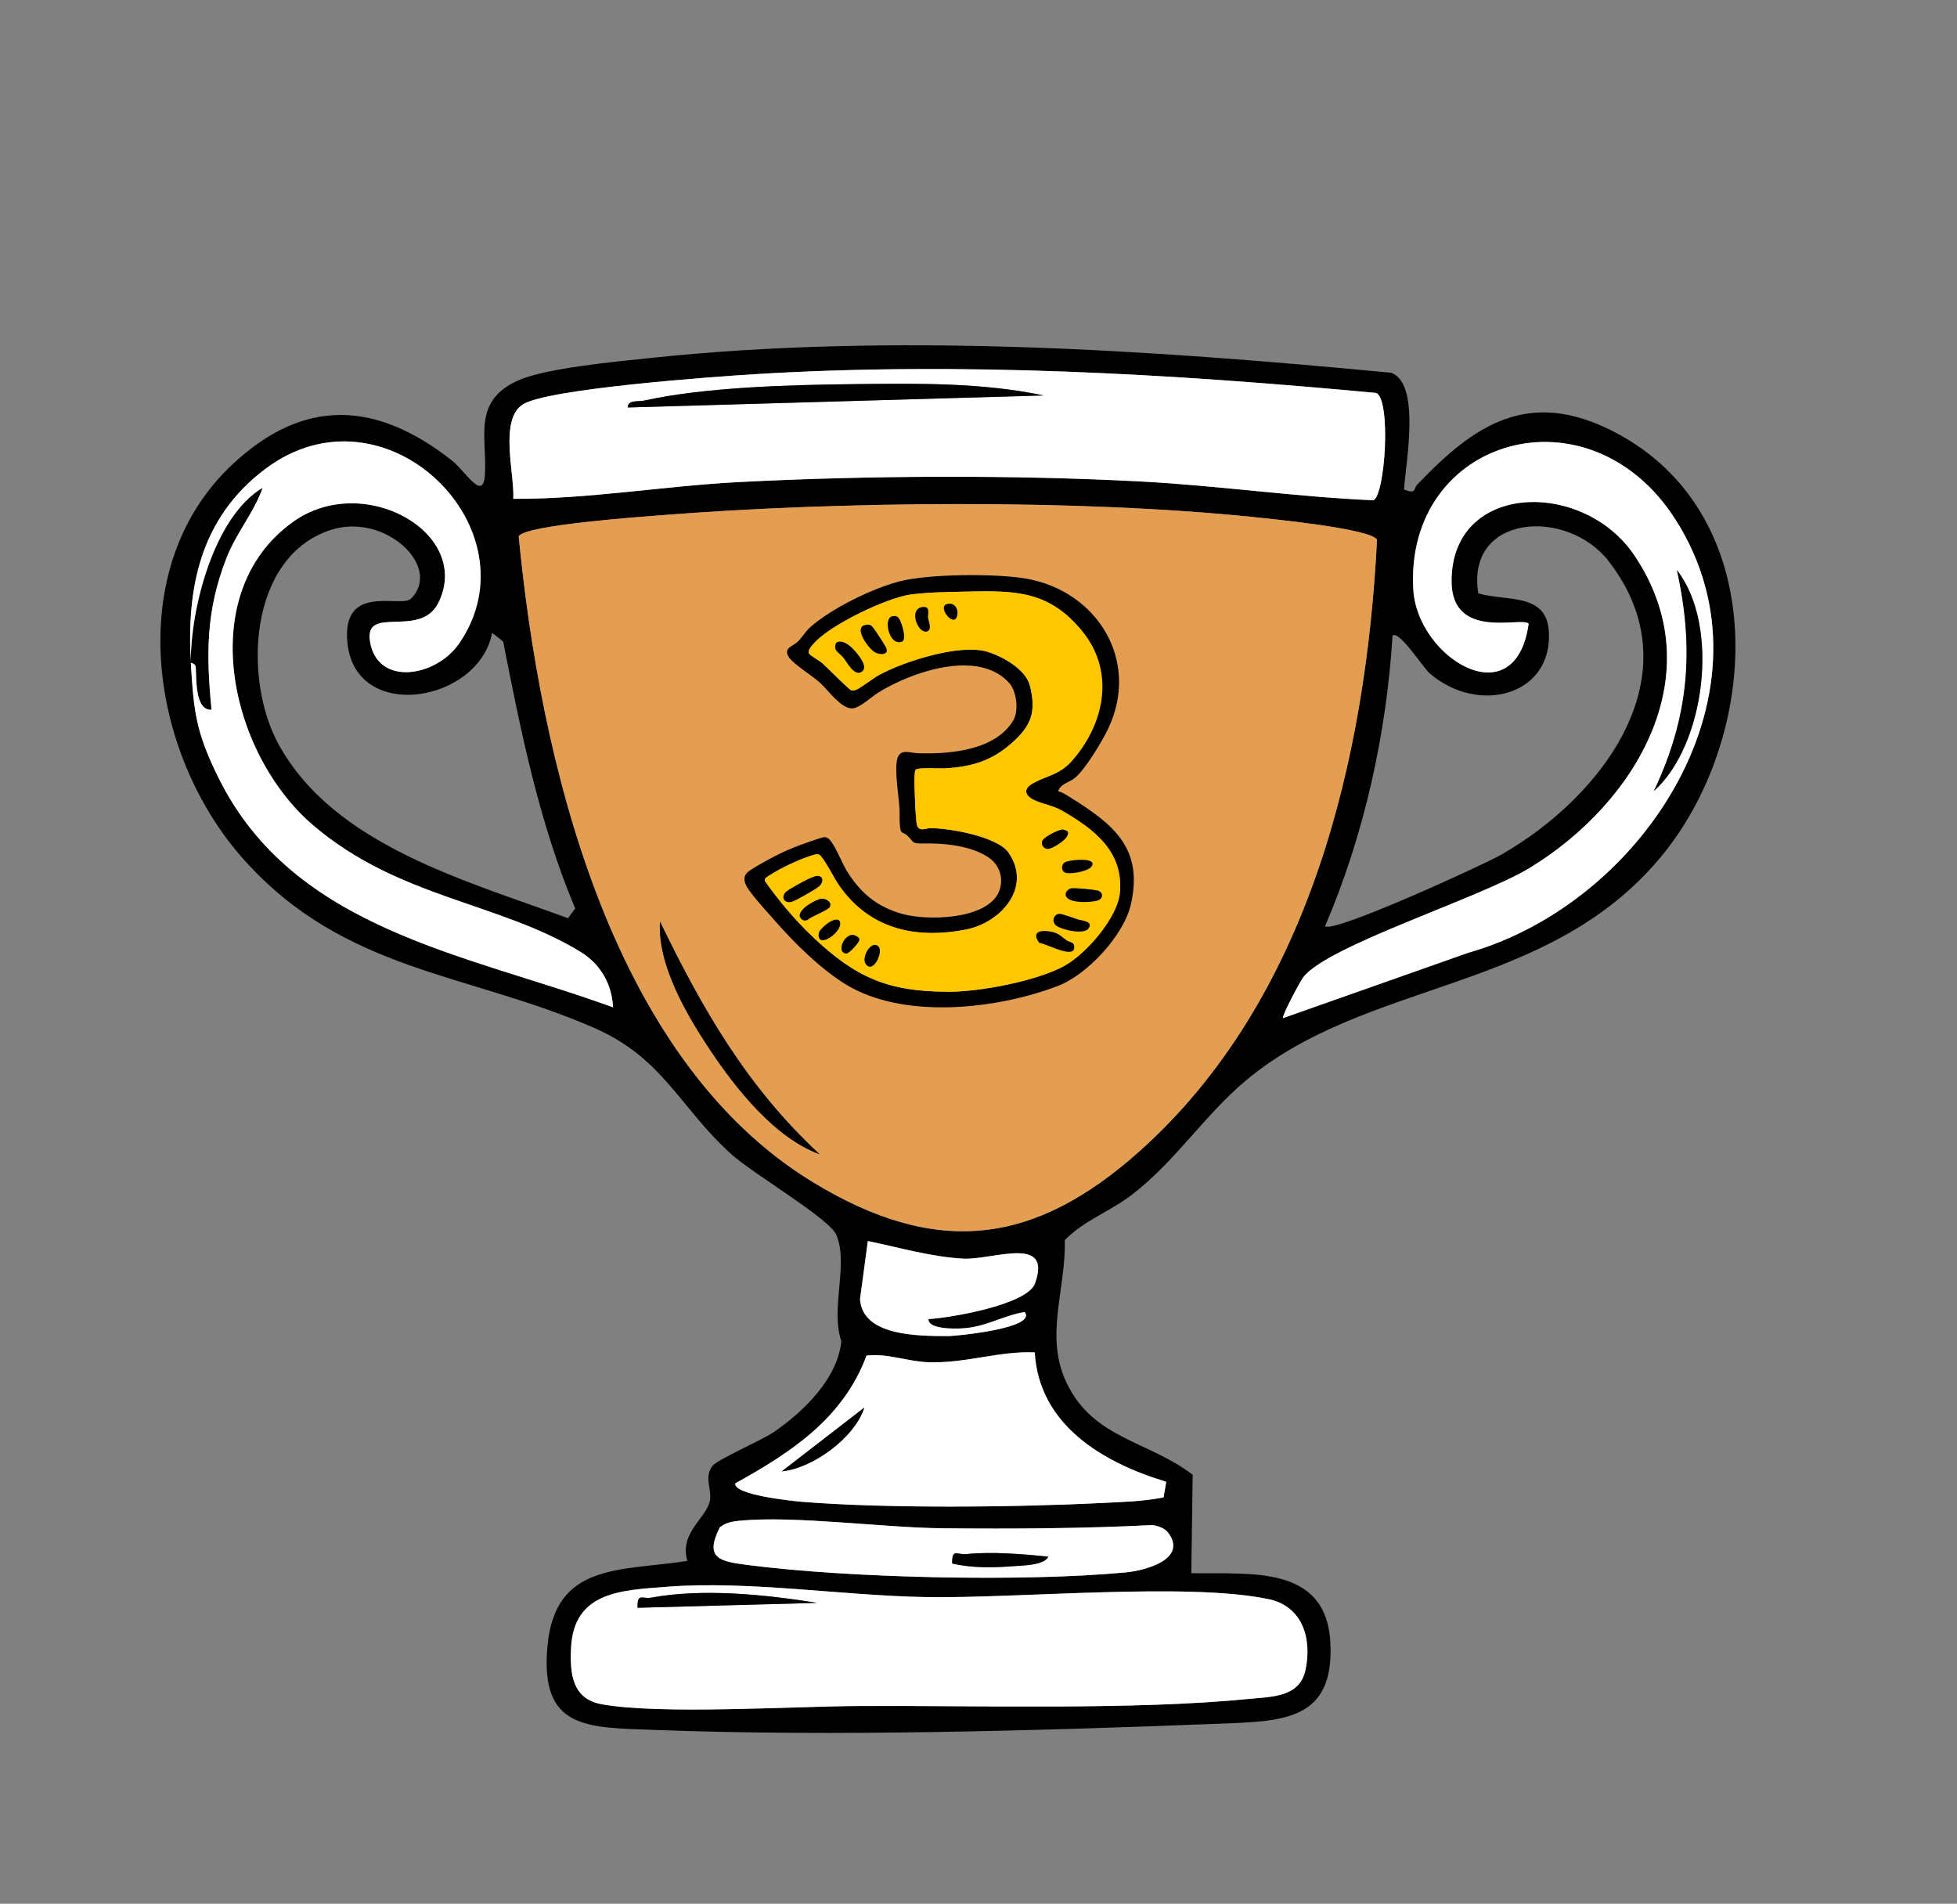 <svg width="183" height="178" viewBox="0 0 183 178" fill="none" xmlns="http://www.w3.org/2000/svg">
<rect x="0" y="0" width="183" height="178" fill="#808080" stroke="none"/>
<g clip-path="url(#clip0_211_3423)">
<path d="M131.295 45.772C132.468 46.235 132.154 45.7 132.535 45.299C137.851 39.736 142.916 36.222 150.957 40.386C165.86 48.112 164.761 68.966 155.135 80.329C144.501 92.888 127.783 91.539 116.458 101.063C112.632 104.277 109.909 108.574 105.886 111.676C103.794 113.286 101.406 114.077 99.567 115.947C99.691 120.618 97.609 124.963 99.785 129.395C102.314 134.546 107.369 134.711 111.528 137.889L111.399 147.092C116.797 147.207 124.011 146.237 124.402 153.571C124.793 160.904 119.948 160.935 114.031 161.164C97.211 161.822 77.915 162.382 61.17 161.745C54.844 161.507 50.47 161.704 51.195 153.894C51.919 146.083 58.011 146.915 64.268 145.946C63.526 143.241 66.03 142.007 66.377 140.341C66.6 139.276 65.805 138.129 66.612 137.077C67.109 136.432 71.227 134.68 72.376 133.886C75.164 131.964 78.343 128.875 78.673 125.4C77.63 122.305 79.366 118.26 78.213 115.476C77.569 113.923 70.454 109.795 68.335 107.87C63.528 103.506 62.009 98.926 55.565 96.11C43.711 90.925 32.25 90.903 22.827 80.399C13.918 70.46 11.373 53.064 21.775 43.382C28.464 37.157 35.15 37.507 42.198 43.007C43.557 44.067 45.202 47.019 45.348 44.324C45.539 40.797 44.173 37.494 48.448 35.572C51.035 34.407 57.771 33.794 60.872 33.466C83.554 31.082 107.379 32.693 130.089 34.853C132.873 35.863 131.457 43.238 131.29 45.771L131.295 45.772ZM128.424 46.775C129.513 46.294 130.097 37.464 128.697 36.74C109.433 34.941 89.918 33.808 70.594 34.983C66.987 35.202 50.916 36.354 48.81 37.86C46.703 39.365 48.123 44.345 47.993 46.638C54.982 46.683 62.072 45.433 69.109 45.071C81.061 44.457 94.598 44.391 106.552 45.011C113.856 45.391 121.121 46.456 128.418 46.774L128.424 46.775ZM119.969 95.195L137.295 89.083C153.765 84.405 166.666 64.445 156.744 48.689C148.653 35.842 131.31 40.948 132.16 55.144C132.541 61.528 141.696 67.145 142.944 58.32C142.402 57.597 135.756 59.959 135.735 54.357C135.704 45.074 148.021 44.778 152.831 51.926C160.226 62.914 153.07 75.019 143.081 81.126C138.421 83.976 124.075 88.42 121.857 91.388C121.52 91.837 119.845 95.017 119.969 95.195ZM150.464 52.511C146.534 47.413 137.038 48.08 138.236 55.477C140.811 56.249 144.581 55.386 144.829 58.986C145.244 65.013 138.269 66.905 133.681 62.949C133.1 62.444 130.828 58.904 130.219 59.428C129.643 68.643 127.562 78.081 123.908 86.593C124.589 87.333 138.676 80.884 140.363 79.922C149.92 74.474 158.557 63.019 150.458 52.515L150.464 52.511ZM117.181 48.343C100.609 46.659 78.584 46.867 61.947 48.167C60.03 48.315 49.008 49.099 48.505 50.152C50.482 70.577 56.818 98.76 75.907 110.467C87.576 117.619 96.706 116.414 106.504 107.688C122.46 93.472 127.726 70.915 128.766 50.472C128.25 49.445 118.994 48.532 117.181 48.348L117.181 48.343ZM17.847 61.965C18.122 66.567 18.319 68.471 20.458 72.764C27.521 86.976 43.661 89.187 57.329 94.183C57.23 92.023 56.155 90.142 54.311 89.011C46.689 84.339 37.272 83.995 29.261 77.138C21.422 70.426 18.093 55.447 27.41 48.785C34.019 44.057 44.221 49.841 40.997 56.357C39.314 59.756 34.043 56.492 34.602 59.972C35.285 64.208 40.76 63.317 42.933 60.168C50.278 49.516 36.039 35.419 24.829 43.83C18.636 48.474 17.449 55.148 17.853 61.961C17.797 57.023 19.981 48.303 24.57 45.601C23.717 47.997 22.127 49.752 21.169 52.213C19.25 57.136 19.287 61.18 19.788 66.355C18.211 66.433 18.388 63.405 18.312 62.375C18.282 61.996 17.853 61.991 17.853 61.961L17.847 61.965ZM46.02 59.163C44.783 65.686 33.284 67.629 32.492 60.146C31.888 54.428 37.508 56.891 38.429 55.975C41.406 53.007 36 47.885 30.912 49.553C23.244 52.064 22.694 63.51 26.072 69.632C31.272 79.052 43.613 82.342 53.111 85.852L53.79 84.944C50.428 76.966 48.708 68.418 47.05 59.978L46.014 59.162L46.02 59.163ZM86.827 123.332C88.988 123.196 96.065 121.965 96.772 120.002C98.431 115.413 92.802 117.831 90.047 117.68C87.063 117.519 84.046 116.627 81.145 116.038L80.414 121.458C80.626 124.95 85.896 124.913 88.689 124.921C89.332 124.923 97.012 124.195 95.809 122.673C93.763 123.005 92.162 124.088 89.957 124.201C89.34 124.234 86.768 124.316 86.816 123.331L86.827 123.332ZM96.757 126.443C93.452 126.299 90.417 127.446 86.918 127.369C84.936 127.323 83.022 126.509 81.029 126.742C78.863 132.574 74.034 135.776 68.753 138.688C68.57 139.765 74.002 140.336 75.005 140.415C82.912 141.057 95.072 140.926 103.088 140.521C105.013 140.426 106.914 140.383 108.804 140L109.056 138.545C102.994 136.704 97.161 133.185 96.758 126.438L96.757 126.443ZM109.234 143.301C108.922 142.885 108.268 142.65 107.743 142.594C101.235 142.921 94.668 142.957 88.147 142.893C82.494 142.84 74.275 141.683 69.105 142.192C68.451 142.255 67.826 142.373 67.308 142.809C65.846 145.725 67.302 145.986 69.928 146.327C79.434 147.555 95.694 147.917 105.24 147.022C107.168 146.84 111.072 145.761 109.234 143.301ZM118.616 149.516C111.072 147.921 95.229 149.462 86.643 149.323C78.787 149.195 70.076 147.773 62.43 148.353C58.083 148.682 53.653 148.804 53.4 154.082C53.282 156.525 53.519 158.85 56.283 159.345C61.792 160.332 74.023 159.542 80.266 159.506C91.441 159.448 105.989 159.912 116.804 158.841C118.935 158.629 121.515 158.691 122.068 156.172C122.711 153.237 121.829 150.188 118.616 149.511L118.616 149.516Z" fill="black"/>
<path d="M117.181 48.343C118.994 48.527 128.251 49.44 128.766 50.467C127.726 70.91 122.461 93.462 106.505 107.683C96.706 116.409 87.577 117.614 75.908 110.462C56.818 98.76 50.482 70.572 48.505 50.147C49.009 49.094 60.029 48.315 61.947 48.162C78.584 46.862 100.609 46.654 117.182 48.338L117.181 48.343ZM76.651 107.926C69.847 101.625 65.685 94.352 61.716 86.168C61.461 90.176 64.162 94.827 66.388 98.156C68.807 101.786 72.461 106.401 76.651 107.926Z" fill="#E49E52"/>
<path d="M128.426 46.775C121.128 46.457 113.863 45.392 106.56 45.012C94.606 44.387 81.063 44.457 69.116 45.072C62.075 45.433 54.984 46.683 48 46.639C48.13 44.351 46.682 39.382 48.817 37.861C50.953 36.339 66.998 35.209 70.602 34.984C89.92 33.809 109.435 34.941 128.705 36.741C130.105 37.465 129.526 46.296 128.431 46.776L128.426 46.775ZM97.597 36.974C91.758 35.757 85.799 35.851 79.876 35.916C73.953 35.98 65.962 36.189 60.246 37.452C59.672 37.578 58.7 37.361 58.706 38.099L97.597 36.974Z" fill="white"/>
<path d="M118.616 149.516C121.828 150.193 122.706 153.241 122.067 156.177C121.52 158.692 118.939 158.635 116.803 158.846C105.988 159.917 91.44 159.453 80.265 159.512C74.023 159.542 61.792 160.332 56.282 159.35C53.518 158.855 53.282 156.526 53.399 154.087C53.652 148.809 58.082 148.687 62.429 148.358C70.075 147.778 78.787 149.2 86.642 149.328C95.228 149.467 111.071 147.926 118.615 149.521L118.616 149.516ZM76.428 149.868C71.614 149.091 65.726 148.49 60.912 149.371C60.05 149.529 59.583 148.894 59.618 150.322L76.429 149.863L76.428 149.868Z" fill="white"/>
<path d="M119.971 95.195C119.846 95.022 121.521 91.842 121.859 91.388C124.082 88.421 138.423 83.976 143.083 81.126C153.072 75.019 160.227 62.919 152.832 51.926C148.023 44.778 135.706 45.074 135.737 54.357C135.758 59.959 142.404 57.597 142.945 58.32C141.698 67.14 132.543 61.529 132.162 55.144C131.312 40.948 148.655 35.843 156.746 48.689C166.668 64.44 153.767 84.405 137.297 89.083L119.971 95.195ZM154.659 73.96C159.438 69.701 160.887 58.533 156.814 53.311C158.448 60.729 157.938 67.053 154.659 73.96Z" fill="white"/>
<path d="M17.848 61.965C17.445 55.147 18.631 48.478 24.824 43.834C36.033 35.428 50.272 49.525 42.928 60.173C40.755 63.321 35.28 64.212 34.597 59.976C34.038 56.496 39.309 59.76 40.992 56.362C44.216 49.845 34.014 44.061 27.405 48.789C18.088 55.451 21.417 70.43 29.256 77.142C37.267 83.999 46.684 84.343 54.306 89.016C56.151 90.146 57.225 92.022 57.324 94.187C43.656 89.191 27.516 86.981 20.453 72.768C18.32 68.471 18.117 66.572 17.842 61.969C17.837 61.999 18.271 62 18.301 62.383C18.378 63.408 18.2 66.441 19.777 66.363C19.276 61.188 19.244 57.145 21.159 52.222C22.116 49.76 23.706 48.011 24.559 45.61C19.97 48.312 17.786 57.032 17.842 61.969L17.848 61.965Z" fill="white"/>
<path d="M96.758 126.443C97.162 133.19 102.995 136.704 109.057 138.55L108.805 140.005C106.919 140.388 105.014 140.426 103.088 140.526C95.072 140.931 82.912 141.062 75.006 140.42C73.998 140.335 68.572 139.765 68.753 138.693C74.035 135.781 78.869 132.58 81.029 126.747C83.022 126.514 84.937 127.328 86.918 127.374C90.416 127.456 93.451 126.309 96.758 126.448L96.758 126.443ZM73.103 137.571C76.042 137.28 79.936 134.403 80.825 131.608L73.103 137.571Z" fill="white"/>
<path d="M109.234 143.301C111.071 145.761 107.173 146.841 105.24 147.022C95.693 147.917 79.439 147.556 69.928 146.327C67.302 145.986 65.845 145.73 67.308 142.809C67.825 142.377 68.45 142.259 69.104 142.192C74.274 141.683 82.494 142.835 88.147 142.893C94.667 142.957 101.235 142.921 107.742 142.594C108.267 142.65 108.917 142.884 109.234 143.301ZM98.029 145.541C95.623 145.301 92.772 145.058 90.384 145.302C89.465 145.395 89.018 144.732 89.039 146.184C90.959 146.625 92.924 146.576 94.862 146.426C95.656 146.365 97.673 146.35 98.03 145.536L98.029 145.541Z" fill="white"/>
<path d="M86.828 123.332C86.774 124.317 89.351 124.235 89.968 124.203C92.172 124.094 93.775 123.007 95.82 122.674C97.018 124.196 89.338 124.924 88.7 124.923C85.907 124.914 80.638 124.952 80.425 121.459L81.156 116.04C84.058 116.628 87.075 117.521 90.058 117.682C92.808 117.832 98.437 115.413 96.783 120.004C96.076 121.967 89.003 123.204 86.838 123.334L86.828 123.332Z" fill="white"/>
<path d="M76.652 107.926C72.456 106.405 68.803 101.786 66.388 98.156C64.168 94.823 61.462 90.171 61.717 86.168C65.686 94.352 69.848 101.625 76.652 107.926Z" fill="black"/>
<path d="M97.596 36.974L58.705 38.099C58.699 37.361 59.67 37.578 60.244 37.453C65.965 36.19 73.925 35.981 79.874 35.916C85.824 35.85 91.756 35.757 97.596 36.974Z" fill="black"/>
<path d="M76.429 149.868L59.618 150.327C59.584 148.894 60.05 149.535 60.911 149.376C65.727 148.49 71.615 149.091 76.428 149.873L76.429 149.868Z" fill="black"/>
<path d="M154.657 73.96C157.937 67.053 158.446 60.729 156.812 53.311C160.885 58.533 159.436 69.701 154.657 73.96Z" fill="black"/>
<path d="M73.102 137.571L80.823 131.609C79.935 134.403 76.04 137.28 73.102 137.571Z" fill="black"/>
<path d="M98.03 145.541C97.674 146.351 95.656 146.37 94.862 146.431C92.924 146.581 90.959 146.63 89.039 146.189C89.019 144.732 89.465 145.4 90.385 145.307C92.772 145.063 95.623 145.306 98.029 145.546L98.03 145.541Z" fill="black"/>
<path d="M98.949 73.974C99.365 74.093 99.735 74.333 100.096 74.56C104.108 77.072 106.945 79.296 105.75 84.554C105.089 87.461 101.67 91.139 98.906 92.193C93.188 94.374 84.424 95.366 79.02 91.997C76.674 90.534 74.339 88.222 72.516 86.15C71.822 85.36 70.351 83.764 69.858 82.944C69.586 82.492 69.464 81.975 69.892 81.568C70.205 81.272 71.434 80.602 71.88 80.358C72.624 79.951 73.376 79.582 74.163 79.264C74.582 79.094 76.851 78.252 77.125 78.269C77.318 78.281 77.448 78.376 77.578 78.512C78.105 79.062 78.718 80.669 79.189 81.432C80.456 83.484 81.981 84.767 84.333 85.44C86.635 86.098 92.016 86.004 93.311 83.576C93.926 82.423 93.588 81.012 92.547 80.247C90.933 79.061 88.222 78.815 86.293 78.867C85.183 78.897 85.461 78.675 84.778 78.064C84.643 77.943 84.37 77.882 84.282 77.76C84.063 77.455 84.146 76.051 84.115 75.617C84.025 74.361 83.709 72.454 83.845 71.266C84.003 69.885 84.98 70.395 85.841 70.425C88.773 70.53 93.1 70.173 94.759 67.342C95.281 66.453 95.066 64.643 94.387 63.877C91.509 60.632 85.241 62.82 82.13 64.752C81.47 65.161 80.354 66.256 79.634 66.237C78.63 66.209 77.444 64.553 76.739 63.889C76.035 63.226 74.171 62.084 73.766 61.443C73.221 60.579 74.12 60.436 74.565 60.029C74.997 59.634 75.319 59.032 75.807 58.605C77.788 56.876 81.485 55.064 84.023 54.382C86.767 53.644 93.12 53.61 95.944 54.098C102.615 55.254 106.677 61.803 103.601 68.186C103.047 69.337 101.428 72.038 100.461 72.777C99.957 73.162 99.164 73.293 98.949 73.973L98.949 73.974ZM71.61 82.087C71.543 82.164 71.511 82.256 71.516 82.358C72.799 84.185 74.355 86.034 75.98 87.573C80.033 91.414 83.019 92.715 88.684 92.729C91.62 92.736 97.01 91.719 99.573 90.283C101.584 89.155 104.523 85.787 104.723 83.438C105.048 79.612 102.336 77.552 99.364 75.827C98.413 75.275 97.426 75.186 96.612 74.759C95.816 74.341 95.712 73.757 96.522 73.281C97.839 72.506 99.01 72.498 100.196 71.179C103.201 67.836 104.22 62.794 101.256 59.094C98.293 55.394 95.011 55.194 90.376 55.316C88.667 55.361 86.846 55.36 85.144 55.592C82.899 55.899 77.529 58.473 76.069 60.2C75.868 60.438 75.443 60.864 75.697 61.153C75.88 61.36 76.624 61.769 76.915 62.022C77.311 62.365 79.415 64.521 79.629 64.557C79.774 64.582 79.884 64.557 80.02 64.507C80.504 64.327 81.597 63.441 82.186 63.119C84.514 61.843 89.755 60.166 92.31 60.933C93.751 61.366 95.931 62.584 96.313 64.127C96.922 66.58 96.436 67.868 94.596 69.49C92.702 71.159 90.837 71.702 88.33 71.843C87.828 71.87 85.862 71.729 85.619 71.974C85.473 72.122 85.519 73.519 85.528 73.847C85.555 74.766 85.603 76.05 85.707 76.955C85.731 77.154 85.778 77.305 85.925 77.448C86.219 77.656 86.65 77.439 86.997 77.435C88.737 77.414 93.28 78.218 94.313 79.722C96.549 82.977 93.582 86.274 90.335 86.91C85.505 87.854 81.178 86.822 78.353 82.623C78.027 82.138 76.953 80.068 76.608 79.919C76.392 79.826 76.219 79.893 76.007 79.955C75.025 80.237 73.393 80.991 72.501 81.514C72.335 81.612 71.693 81.994 71.61 82.088L71.61 82.087Z" fill="black"/>
<path d="M71.61 82.087C71.693 81.993 72.335 81.61 72.501 81.513C73.394 80.989 75.026 80.236 76.007 79.954C76.219 79.892 76.393 79.825 76.608 79.918C76.954 80.067 78.026 82.138 78.353 82.622C81.179 86.821 85.505 87.853 90.335 86.909C93.582 86.273 96.551 82.976 94.313 79.721C93.28 78.217 88.737 77.413 86.997 77.434C86.65 77.438 86.219 77.655 85.925 77.447C85.78 77.305 85.731 77.153 85.708 76.954C85.604 76.049 85.555 74.765 85.528 73.846C85.518 73.518 85.473 72.121 85.619 71.973C85.862 71.727 87.829 71.869 88.33 71.842C90.838 71.702 92.703 71.159 94.596 69.489C96.435 67.866 96.921 66.579 96.313 64.126C95.93 62.584 93.75 61.365 92.31 60.932C89.755 60.166 84.515 61.842 82.186 63.118C81.598 63.441 80.505 64.327 80.021 64.506C79.886 64.557 79.775 64.581 79.629 64.556C79.416 64.52 77.312 62.365 76.915 62.021C76.623 61.768 75.879 61.36 75.697 61.152C75.443 60.863 75.869 60.437 76.07 60.199C77.528 58.471 82.899 55.897 85.144 55.591C86.845 55.359 88.667 55.359 90.377 55.315C95.012 55.193 98.16 55.229 101.257 59.093C104.353 62.958 103.202 67.835 100.196 71.178C99.01 72.497 97.84 72.505 96.522 73.279C95.713 73.756 95.815 74.341 96.612 74.758C97.427 75.186 98.415 75.273 99.364 75.826C102.335 77.552 105.049 79.611 104.724 83.437C104.524 85.787 101.585 89.155 99.573 90.282C97.011 91.718 91.62 92.735 88.684 92.728C83.02 92.714 80.033 91.413 75.98 87.573C74.356 86.034 72.799 84.184 71.516 82.357C71.511 82.255 71.544 82.163 71.61 82.086L71.61 82.087ZM88.527 56.488C87.674 56.744 89.102 58.606 89.463 57.69C89.712 57.059 89.311 56.252 88.527 56.488ZM86.31 56.753C84.922 56.88 85.796 59.202 86.641 59.05C87.22 58.945 86.818 58.078 86.781 57.746C86.746 57.438 87.031 56.688 86.31 56.753ZM83.374 57.642C82.628 57.87 83.102 60.37 84.316 60.006C84.855 59.844 84.303 58.207 84.09 57.869C83.918 57.597 83.689 57.545 83.374 57.642ZM80.888 58.444C79.777 58.693 81.253 60.701 81.844 61.004C82.316 61.246 83.127 61.25 82.877 60.6C82.777 60.339 81.943 59.082 81.734 58.803C81.472 58.457 81.375 58.333 80.889 58.443L80.888 58.444ZM78.304 60.036C78.094 60.109 78.057 60.526 78.134 60.709C78.237 60.952 78.682 61.258 78.867 61.492C79.206 61.919 79.912 63.318 80.61 62.787C81.178 62.353 80.348 61.343 80.022 60.959C79.647 60.517 78.947 59.813 78.304 60.036ZM99.823 77.721C99.642 77.656 99.509 77.537 99.302 77.565C98.909 77.619 97.565 78.269 97.453 78.66C97.341 79.051 97.622 79.386 98.001 79.374C98.454 79.358 100.195 78.312 99.824 77.722L99.823 77.721ZM102.031 81.057C102.797 80.126 100.058 80.365 99.594 80.618C99.221 80.823 99.223 81.407 99.57 81.572C100.016 81.784 101.677 81.486 102.031 81.056L102.031 81.057ZM76.36 81.9C76.186 81.916 75.762 82.106 75.578 82.19C75.195 82.366 73.829 83.116 73.542 83.353C72.973 83.821 73.311 84.577 74.121 84.287C74.512 84.146 76.31 83.129 76.604 82.86C77.06 82.441 76.978 81.844 76.36 81.901L76.36 81.9ZM100.167 83.058C99.928 83.112 99.65 83.362 99.65 83.617C99.65 84.515 102.095 84.409 102.701 84.171C103.196 83.976 103.171 83.39 102.597 83.255C102.257 83.175 100.445 82.995 100.167 83.058ZM76.805 84.032C76.218 84.099 74.174 85.27 74.953 85.933C75.139 86.092 75.267 86.094 75.497 86.019C75.838 85.697 77.398 85.115 77.581 84.814C77.854 84.367 77.236 83.983 76.805 84.031L76.805 84.032ZM101.765 86.832C102.288 86.142 101.179 86.082 100.847 85.983C100.467 85.87 99.371 85.444 99.08 85.446C98.572 85.451 98.297 86.101 98.725 86.505C99.152 86.91 101.319 87.419 101.764 86.832L101.765 86.832ZM78.493 86.082C78.013 85.637 76.615 86.84 76.561 87.267C76.353 88.913 79.057 86.975 78.493 86.082ZM100.347 88.215C100.257 88.123 99.88 88.023 99.719 87.911C99.286 87.612 99.072 87.322 98.509 87.166C97.614 86.92 96.318 86.96 97.173 88.147C97.885 88.266 99.71 89.293 100.311 88.911C100.493 88.795 100.493 88.366 100.346 88.215L100.347 88.215ZM79.645 87.41C78.868 87.514 78.222 89.028 79.113 89.159C79.377 89.197 80.341 88.149 80.365 87.865C80.387 87.613 79.871 87.38 79.645 87.41ZM82.134 88.483C81.479 87.858 80.504 89.524 80.961 90.145C81.657 91.093 82.647 88.97 82.134 88.483Z" fill="#FFC700"/>
<path d="M100.348 88.215C100.493 88.366 100.494 88.794 100.312 88.911C99.712 89.293 97.886 88.266 97.175 88.147C96.318 86.96 97.615 86.92 98.51 87.166C99.074 87.321 99.288 87.612 99.72 87.911C99.881 88.022 100.259 88.122 100.349 88.215L100.348 88.215Z" fill="black"/>
<path d="M76.361 81.9C76.978 81.843 77.06 82.441 76.604 82.86C76.312 83.128 74.513 84.146 74.122 84.286C73.312 84.576 72.974 83.821 73.542 83.352C73.829 83.115 75.196 82.365 75.579 82.19C75.762 82.105 76.186 81.915 76.361 81.899L76.361 81.9Z" fill="black"/>
<path d="M78.305 60.036C78.948 59.812 79.648 60.518 80.023 60.959C80.349 61.343 81.18 62.354 80.61 62.787C79.912 63.319 79.205 61.919 78.868 61.492C78.682 61.258 78.238 60.952 78.135 60.71C78.058 60.527 78.095 60.109 78.305 60.036Z" fill="black"/>
<path d="M80.888 58.443C81.374 58.334 81.472 58.458 81.733 58.804C81.944 59.083 82.776 60.34 82.876 60.601C83.126 61.251 82.316 61.247 81.843 61.004C81.252 60.701 79.776 58.693 80.887 58.444L80.888 58.443Z" fill="black"/>
<path d="M101.766 86.832C101.322 87.419 99.157 86.912 98.726 86.505C98.296 86.098 98.573 85.451 99.082 85.446C99.371 85.443 100.468 85.87 100.849 85.983C101.18 86.081 102.289 86.143 101.767 86.832L101.766 86.832Z" fill="black"/>
<path d="M100.167 83.058C100.445 82.995 102.257 83.175 102.597 83.255C103.171 83.389 103.196 83.976 102.701 84.171C102.095 84.409 99.65 84.515 99.65 83.617C99.65 83.362 99.928 83.112 100.167 83.058Z" fill="black"/>
<path d="M76.806 84.032C77.237 83.983 77.855 84.368 77.582 84.815C77.399 85.115 75.838 85.698 75.498 86.02C75.268 86.094 75.14 86.093 74.954 85.934C74.175 85.271 76.22 84.1 76.806 84.033L76.806 84.032Z" fill="black"/>
<path d="M83.374 57.642C83.689 57.545 83.919 57.597 84.09 57.869C84.303 58.207 84.855 59.844 84.317 60.006C83.103 60.371 82.629 57.87 83.374 57.642Z" fill="black"/>
<path d="M102.031 81.057C101.677 81.487 100.017 81.785 99.571 81.573C99.223 81.407 99.222 80.823 99.595 80.619C100.059 80.365 102.798 80.126 102.031 81.058L102.031 81.057Z" fill="black"/>
<path d="M99.823 77.721C100.194 78.311 98.453 79.357 98.001 79.372C97.622 79.385 97.347 79.032 97.453 78.659C97.564 78.268 98.909 77.618 99.301 77.564C99.508 77.536 99.642 77.656 99.822 77.72L99.823 77.721Z" fill="black"/>
<path d="M86.309 56.754C87.029 56.688 86.746 57.439 86.78 57.746C86.817 58.078 87.219 58.944 86.641 59.05C85.797 59.203 84.922 56.88 86.309 56.754Z" fill="black"/>
<path d="M78.493 86.082C79.056 86.975 76.352 88.913 76.56 87.267C76.615 86.84 78.011 85.638 78.493 86.082Z" fill="black"/>
<path d="M82.133 88.482C82.646 88.97 81.656 91.092 80.96 90.145C80.503 89.525 81.478 87.859 82.133 88.482Z" fill="black"/>
<path d="M79.645 87.41C79.871 87.38 80.387 87.613 80.365 87.865C80.341 88.148 79.377 89.197 79.113 89.159C78.222 89.029 78.868 87.514 79.645 87.41Z" fill="black"/>
<path d="M88.527 56.488C89.312 56.252 89.713 57.059 89.464 57.69C89.102 58.606 87.674 56.744 88.527 56.488Z" fill="black"/>
</g>
<defs>
<clipPath id="clip0_211_3423">
<rect width="160.689" height="154.131" fill="white" transform="translate(23.898 0.465) rotate(8.814)"/>
</clipPath>
</defs>
</svg>
